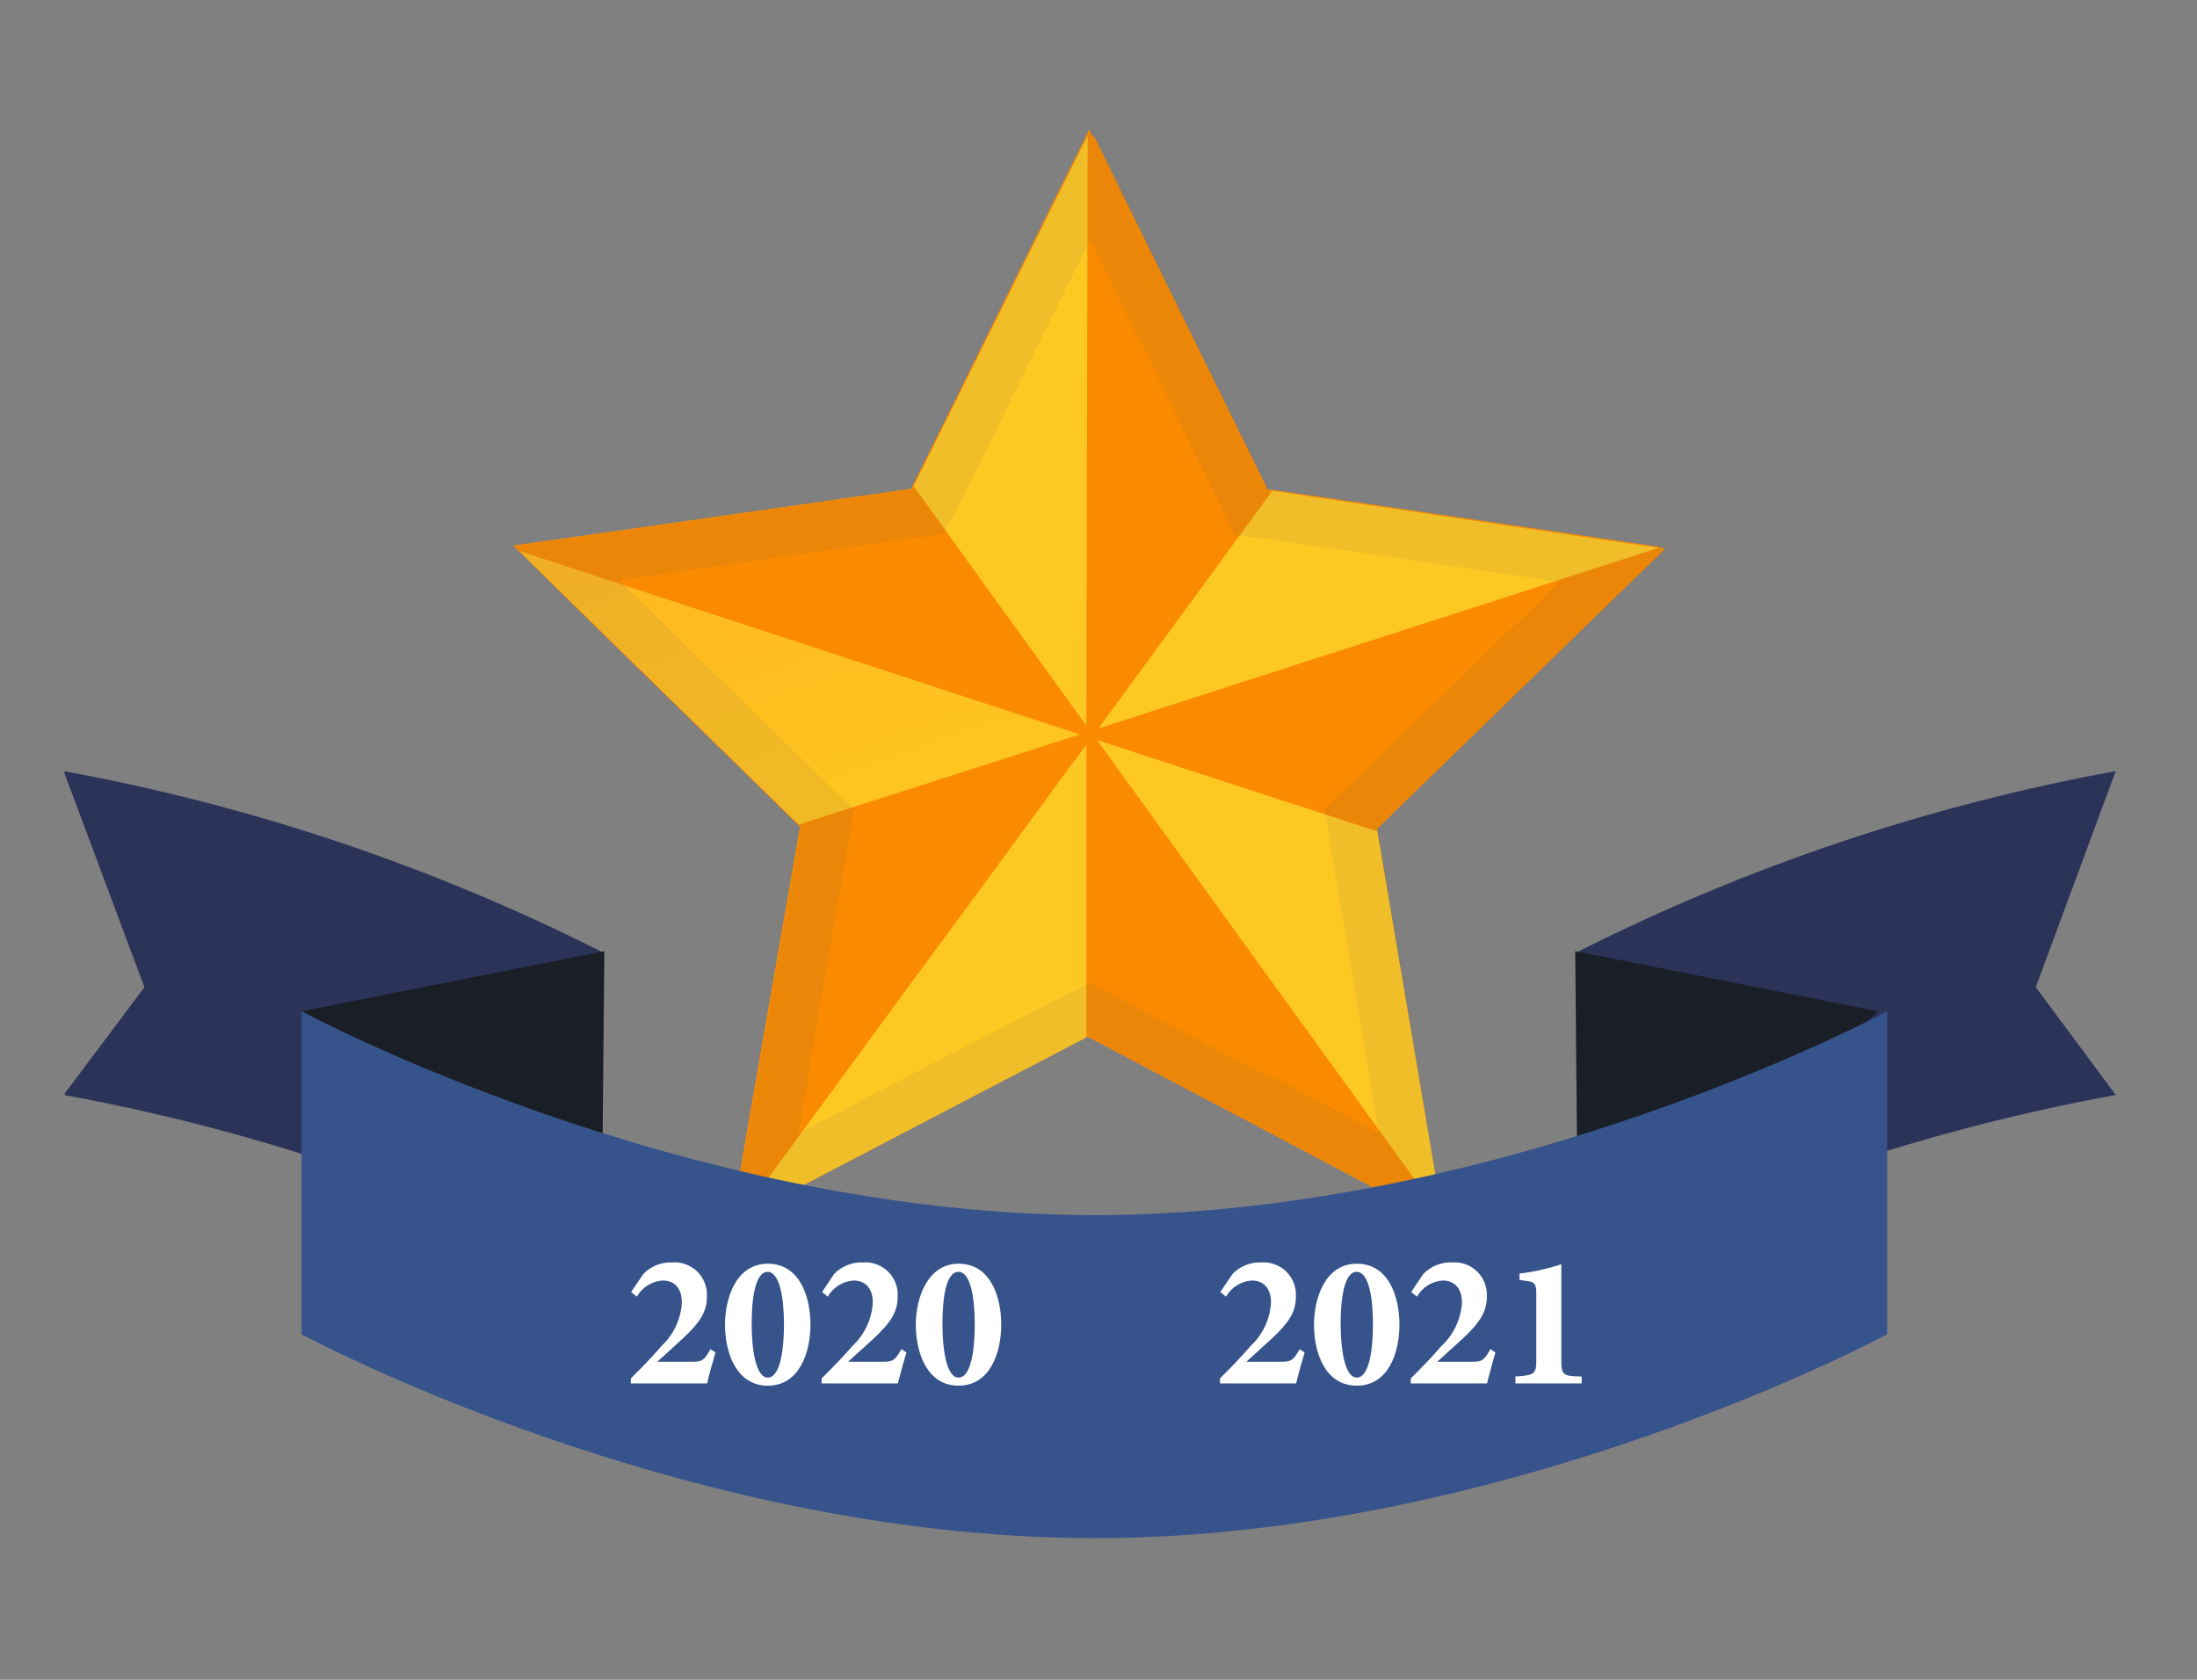 <svg width="136" height="104" viewBox="0 0 136 104" fill="none" xmlns="http://www.w3.org/2000/svg">
<rect x="0" y="0" width="136" height="104" fill="#808080" stroke="none"/>
<g clip-path="url(#clip0_2197_32518)">
<path d="M103.07 33.98L102.78 34.27L100.24 36.73L85.43 51.14L85.27 51.29V51.47L89.27 75.41L89.33 75.82L88.97 75.62L82.8 72.36L77.89 69.75L75.58 68.54L74.58 68.02L67.5 64.28L67.32 64.19L67.14 64.28L65.97 64.89L60.22 67.89L47.63 74.47L45.63 75.47L45.27 75.67L45.33 75.26L45.75 72.88L46.91 66.19L49.52 51.19L49.36 51.03L43.49 45.28L37.14 39.07L32.06 34.07L31.76 33.78L32.18 33.72L39.71 32.65L51.86 30.91L56.19 30.29H56.38L56.48 30.1L57.76 27.53L59.16 24.71L61.24 20.5L61.84 19.3L65.03 12.85L67.25 8.39L67.43 8.01L67.61 8.39L70.2 13.65L78.43 30.21V30.32H78.72L96.72 32.97L102.66 33.85L103.07 33.98Z" fill="#FA8B01"/>
<path d="M67.25 46.12V50.12V64.23L66.08 64.84L60.33 67.84L47.74 74.42L45.74 75.42L55.63 61.91L61.52 53.91L66.18 47.54L67.25 46.12Z" fill="#FEC823"/>
<path d="M102.78 34.27L100.24 36.73L98.65 38.28L85.39 51.14L80.73 49.62L68.02 45.48L83.22 40.58L102.78 34.27Z" fill="#FA8B01"/>
<path d="M89.02 75.63L82.84 72.36L77.93 69.76V69.75L75.62 68.54L74.65 68.02L67.57 64.29L67.6 51.04L67.61 46.03L68.7 47.53L68.71 47.55L77.71 59.98L77.72 59.99L89.02 75.63Z" fill="#FA8B01"/>
<path d="M66.85 45.47L64.73 46.15L49.45 51.05L37.22 39.09L32.14 34.11L66.85 45.47Z" fill="url(#paint0_linear_2197_32518)"/>
<path d="M89.31 75.42L67.91 45.82L80.73 50L85.26 51.47L87.55 64.99L89.31 75.42Z" fill="#FEC823"/>
<path d="M67.33 8.4L67.27 34.84L67.25 44.02V44.92L67.17 44.81L62.08 37.77L56.56 30.11L57.84 27.54L59.24 24.72L61.32 20.51L61.92 19.31L65.11 12.87L67.33 8.4Z" fill="#FEC823"/>
<path d="M102.66 33.92L85.34 39.51L67.99 45.1L78.76 30.39L96.72 33.05L102.66 33.92Z" fill="#FEC823"/>
<path d="M78.42 30.2L78.41 30.22L67.61 44.96L67.69 8.35L70.29 13.64L78.42 30.2Z" fill="#FA8B01"/>
<path d="M66.97 45.13L64.86 44.44L56.39 41.66L32.26 33.76L39.8 32.69L51.95 30.95L56.27 30.33L62.69 39.21L65.55 43.16L66.97 45.13Z" fill="#FA8B01"/>
<g style="mix-blend-mode:color-burn" opacity="0.1">
<path d="M85.39 51.14L85.23 51.3L85.39 51.14Z" fill="#848484"/>
</g>
<g style="mix-blend-mode:color-burn" opacity="0.3">
<g style="mix-blend-mode:color-burn" opacity="0.3">
<path d="M67.48 14.89L70.73 21.54V21.41L76.41 33.11L78.04 33.34H78.31L96.31 35.99H96.57L82.01 50.08L82.27 51.68V51.88L85.36 70.15L84.27 69.57L79.35 66.96L77.05 65.89L76.05 65.37L68.97 61.64L68.78 61.55L67.43 60.87L66.07 61.55L65.89 61.64L64.72 62.25L59.54 64.89L58.88 65.24L49.43 70.17L50.03 66.76V66.49L52.6 51.74L52.87 50.09L51.69 49.01L51.56 48.88L45.68 43.12L39.34 36.92L38.34 35.92L40.19 35.66L52.34 33.92L56.72 33.29H56.91L58.41 33.05L59.12 31.7L59.22 31.51L60.5 28.94L61.9 26.12L63.98 21.91L64.58 20.7L67.42 14.96L67.48 14.89ZM67.48 8L67.3 8.38L65.11 12.89L61.92 19.34L61.32 20.54L59.24 24.75L57.84 27.57L56.56 30.14L56.46 30.33H56.27L51.94 30.95L39.79 32.69L32.26 33.76L31.84 33.82L32.14 34.11L37.22 39.11L43.57 45.32L49.44 51.07L49.6 51.23L46.99 66.23L45.84 72.89L45.42 75.27L45.36 75.68L45.72 75.48L47.72 74.48L60.28 67.89L66.03 64.89L67.2 64.28L67.38 64.19L67.56 64.28L74.64 68.02L75.64 68.54L77.95 69.75L82.86 72.36L89.03 75.62L89.39 75.82L89.33 75.41L85.33 51.47V51.29L85.49 51.14L100.34 36.73L102.88 34.27L103.17 33.98L102.76 33.92L96.82 33.04L78.82 30.39H78.53V30.28L70.39 13.71L67.8 8.43V8.48L67.62 8.1L67.48 8Z" fill="#595959"/>
</g>
</g>
<path d="M3.94 47.74L8.94 61.12L3.94 67.79C15.492 69.903 26.682 73.658 37.17 78.94V58.89C26.682 53.608 15.492 49.853 3.94 47.74Z" fill="#2C3359"/>
<path d="M18.68 62.61L37.41 58.89L37.21 80.62L18.68 62.61Z" fill="#1A1E26"/>
<path d="M130.97 47.74L126.02 61.12L130.97 67.79C119.418 69.901 108.227 73.656 97.74 78.94V58.89C108.227 53.606 119.418 49.851 130.97 47.74Z" fill="#2C3359"/>
<path d="M116.24 62.61L97.51 58.89L97.71 80.62L116.24 62.61Z" fill="#1A1E26"/>
<path d="M67.75 75.23C42.07 75.23 18.67 62.61 18.67 62.61V82.61C18.67 82.61 42.07 95.23 67.75 95.23C93.43 95.23 116.82 82.61 116.82 82.61V62.61C116.82 62.61 93.43 75.23 67.75 75.23Z" fill="#37538C"/>
<path d="M44.29 83.73C44.11 84.36 43.88 85.16 43.77 85.65H39.05V85.34C39.67 84.73 40.35 84.04 40.94 83.34C41.693 82.64 42.148 81.677 42.21 80.65C42.21 79.82 41.81 79.28 41.01 79.28C40.683 79.304 40.367 79.407 40.09 79.582C39.813 79.756 39.583 79.996 39.42 80.28L39.07 79.99L39.82 78.88C40.05 78.64 40.328 78.451 40.637 78.327C40.946 78.203 41.277 78.146 41.61 78.16C41.892 78.138 42.177 78.177 42.443 78.274C42.71 78.37 42.953 78.523 43.156 78.72C43.359 78.918 43.518 79.156 43.623 79.42C43.727 79.684 43.773 79.967 43.76 80.25C43.76 81.16 43.41 81.82 42.21 82.92C41.76 83.34 41.11 83.92 40.69 84.31H42.69C43.41 84.31 43.55 84.31 43.98 83.53L44.29 83.73Z" fill="white"/>
<path d="M47.53 78.24C49.53 78.24 50.17 80.33 50.17 82.01C50.17 83.69 49.51 85.79 47.53 85.79C45.55 85.79 44.88 83.7 44.88 82.02C44.88 80.34 45.58 78.24 47.53 78.24ZM47.53 78.74C46.74 78.74 46.53 80.42 46.53 81.97C46.53 83.52 46.78 85.29 47.53 85.29C48.28 85.29 48.53 83.61 48.53 81.99C48.53 80.37 48.27 78.74 47.5 78.74H47.53Z" fill="white"/>
<path d="M56.11 83.73C55.92 84.36 55.7 85.16 55.58 85.65H50.86V85.34C51.48 84.73 52.16 84.04 52.76 83.34C53.513 82.64 53.968 81.677 54.03 80.65C54.03 79.82 53.62 79.28 52.83 79.28C52.503 79.304 52.187 79.407 51.91 79.582C51.633 79.756 51.403 79.996 51.24 80.28L50.89 79.99L51.63 78.88C51.86 78.64 52.139 78.452 52.448 78.328C52.756 78.204 53.087 78.147 53.42 78.16C53.703 78.138 53.987 78.177 54.253 78.274C54.52 78.37 54.763 78.523 54.966 78.72C55.17 78.918 55.328 79.156 55.433 79.42C55.537 79.684 55.584 79.967 55.57 80.25C55.57 81.16 55.22 81.82 54.03 82.92C53.57 83.34 52.92 83.92 52.5 84.31H54.5C55.22 84.31 55.36 84.31 55.8 83.53L56.11 83.73Z" fill="white"/>
<path d="M59.34 78.24C61.34 78.24 61.98 80.33 61.98 82.01C61.98 83.69 61.32 85.79 59.34 85.79C57.36 85.79 56.69 83.7 56.69 82.02C56.69 80.34 57.43 78.24 59.34 78.24ZM59.34 78.74C58.54 78.74 58.34 80.42 58.34 81.97C58.34 83.52 58.58 85.29 59.34 85.29C60.1 85.29 60.34 83.61 60.34 81.99C60.34 80.37 60.09 78.74 59.32 78.74H59.34Z" fill="white"/>
<path d="M80.76 83.73C80.57 84.36 80.35 85.16 80.23 85.65H75.52V85.34C76.14 84.73 76.81 84.04 77.41 83.34C78.163 82.64 78.618 81.677 78.68 80.65C78.68 79.82 78.27 79.28 77.48 79.28C77.153 79.304 76.838 79.407 76.56 79.582C76.283 79.756 76.053 79.996 75.89 80.28L75.54 79.99L76.29 78.88C76.52 78.64 76.799 78.451 77.107 78.327C77.416 78.203 77.748 78.146 78.08 78.16C78.362 78.14 78.645 78.18 78.91 78.277C79.176 78.374 79.417 78.527 79.62 78.724C79.822 78.922 79.98 79.16 80.083 79.423C80.187 79.686 80.233 79.968 80.22 80.25C80.22 81.16 79.87 81.82 78.68 82.92C78.23 83.34 77.57 83.92 77.15 84.31H79.15C79.88 84.31 80.02 84.31 80.45 83.53L80.76 83.73Z" fill="white"/>
<path d="M83.99 78.24C85.99 78.24 86.63 80.33 86.63 82.01C86.63 83.69 85.98 85.79 83.99 85.79C82 85.79 81.34 83.7 81.34 82.02C81.34 80.34 82.05 78.24 83.99 78.24ZM83.99 78.74C83.2 78.74 82.99 80.42 82.99 81.97C82.99 83.52 83.24 85.29 83.99 85.29C84.74 85.29 84.99 83.61 84.99 81.99C84.99 80.37 84.74 78.74 83.97 78.74H83.99Z" fill="white"/>
<path d="M92.57 83.73C92.39 84.36 92.17 85.16 92.05 85.65H87.33V85.34C87.95 84.73 88.63 84.04 89.22 83.34C89.977 82.642 90.436 81.678 90.5 80.65C90.5 79.82 90.09 79.28 89.3 79.28C88.973 79.304 88.658 79.407 88.38 79.582C88.103 79.756 87.873 79.996 87.71 80.28L87.36 79.99L88.1 78.88C88.33 78.64 88.609 78.451 88.917 78.327C89.226 78.203 89.558 78.146 89.89 78.16C90.173 78.138 90.457 78.177 90.723 78.274C90.99 78.37 91.233 78.523 91.436 78.72C91.64 78.918 91.799 79.156 91.903 79.42C92.007 79.684 92.054 79.967 92.04 80.25C92.04 81.16 91.69 81.82 90.5 82.92C90.04 83.34 89.39 83.92 88.97 84.31H90.97C91.69 84.31 91.83 84.31 92.26 83.53L92.57 83.73Z" fill="white"/>
<path d="M93.81 85.65V85.22C95.01 85.16 95.1 85.03 95.1 84.22V80C95.1 79.4 94.89 79.35 94.41 79.3L94.06 79.24V78.85C94.941 78.746 95.809 78.552 96.65 78.27V84.22C96.65 85.09 96.72 85.22 97.91 85.22V85.65H93.81Z" fill="white"/>
</g>
<defs>
<linearGradient id="paint0_linear_2197_32518" x1="53.974" y1="52.395" x2="46.422" y2="31.378" gradientUnits="userSpaceOnUse">
<stop offset="0.17" stop-color="#FFC420"/>
<stop offset="1" stop-color="#FFB820"/>
</linearGradient>
<clipPath id="clip0_2197_32518">
<rect width="127.03" height="87.23" fill="white" transform="translate(4 8)"/>
</clipPath>
</defs>
</svg>
